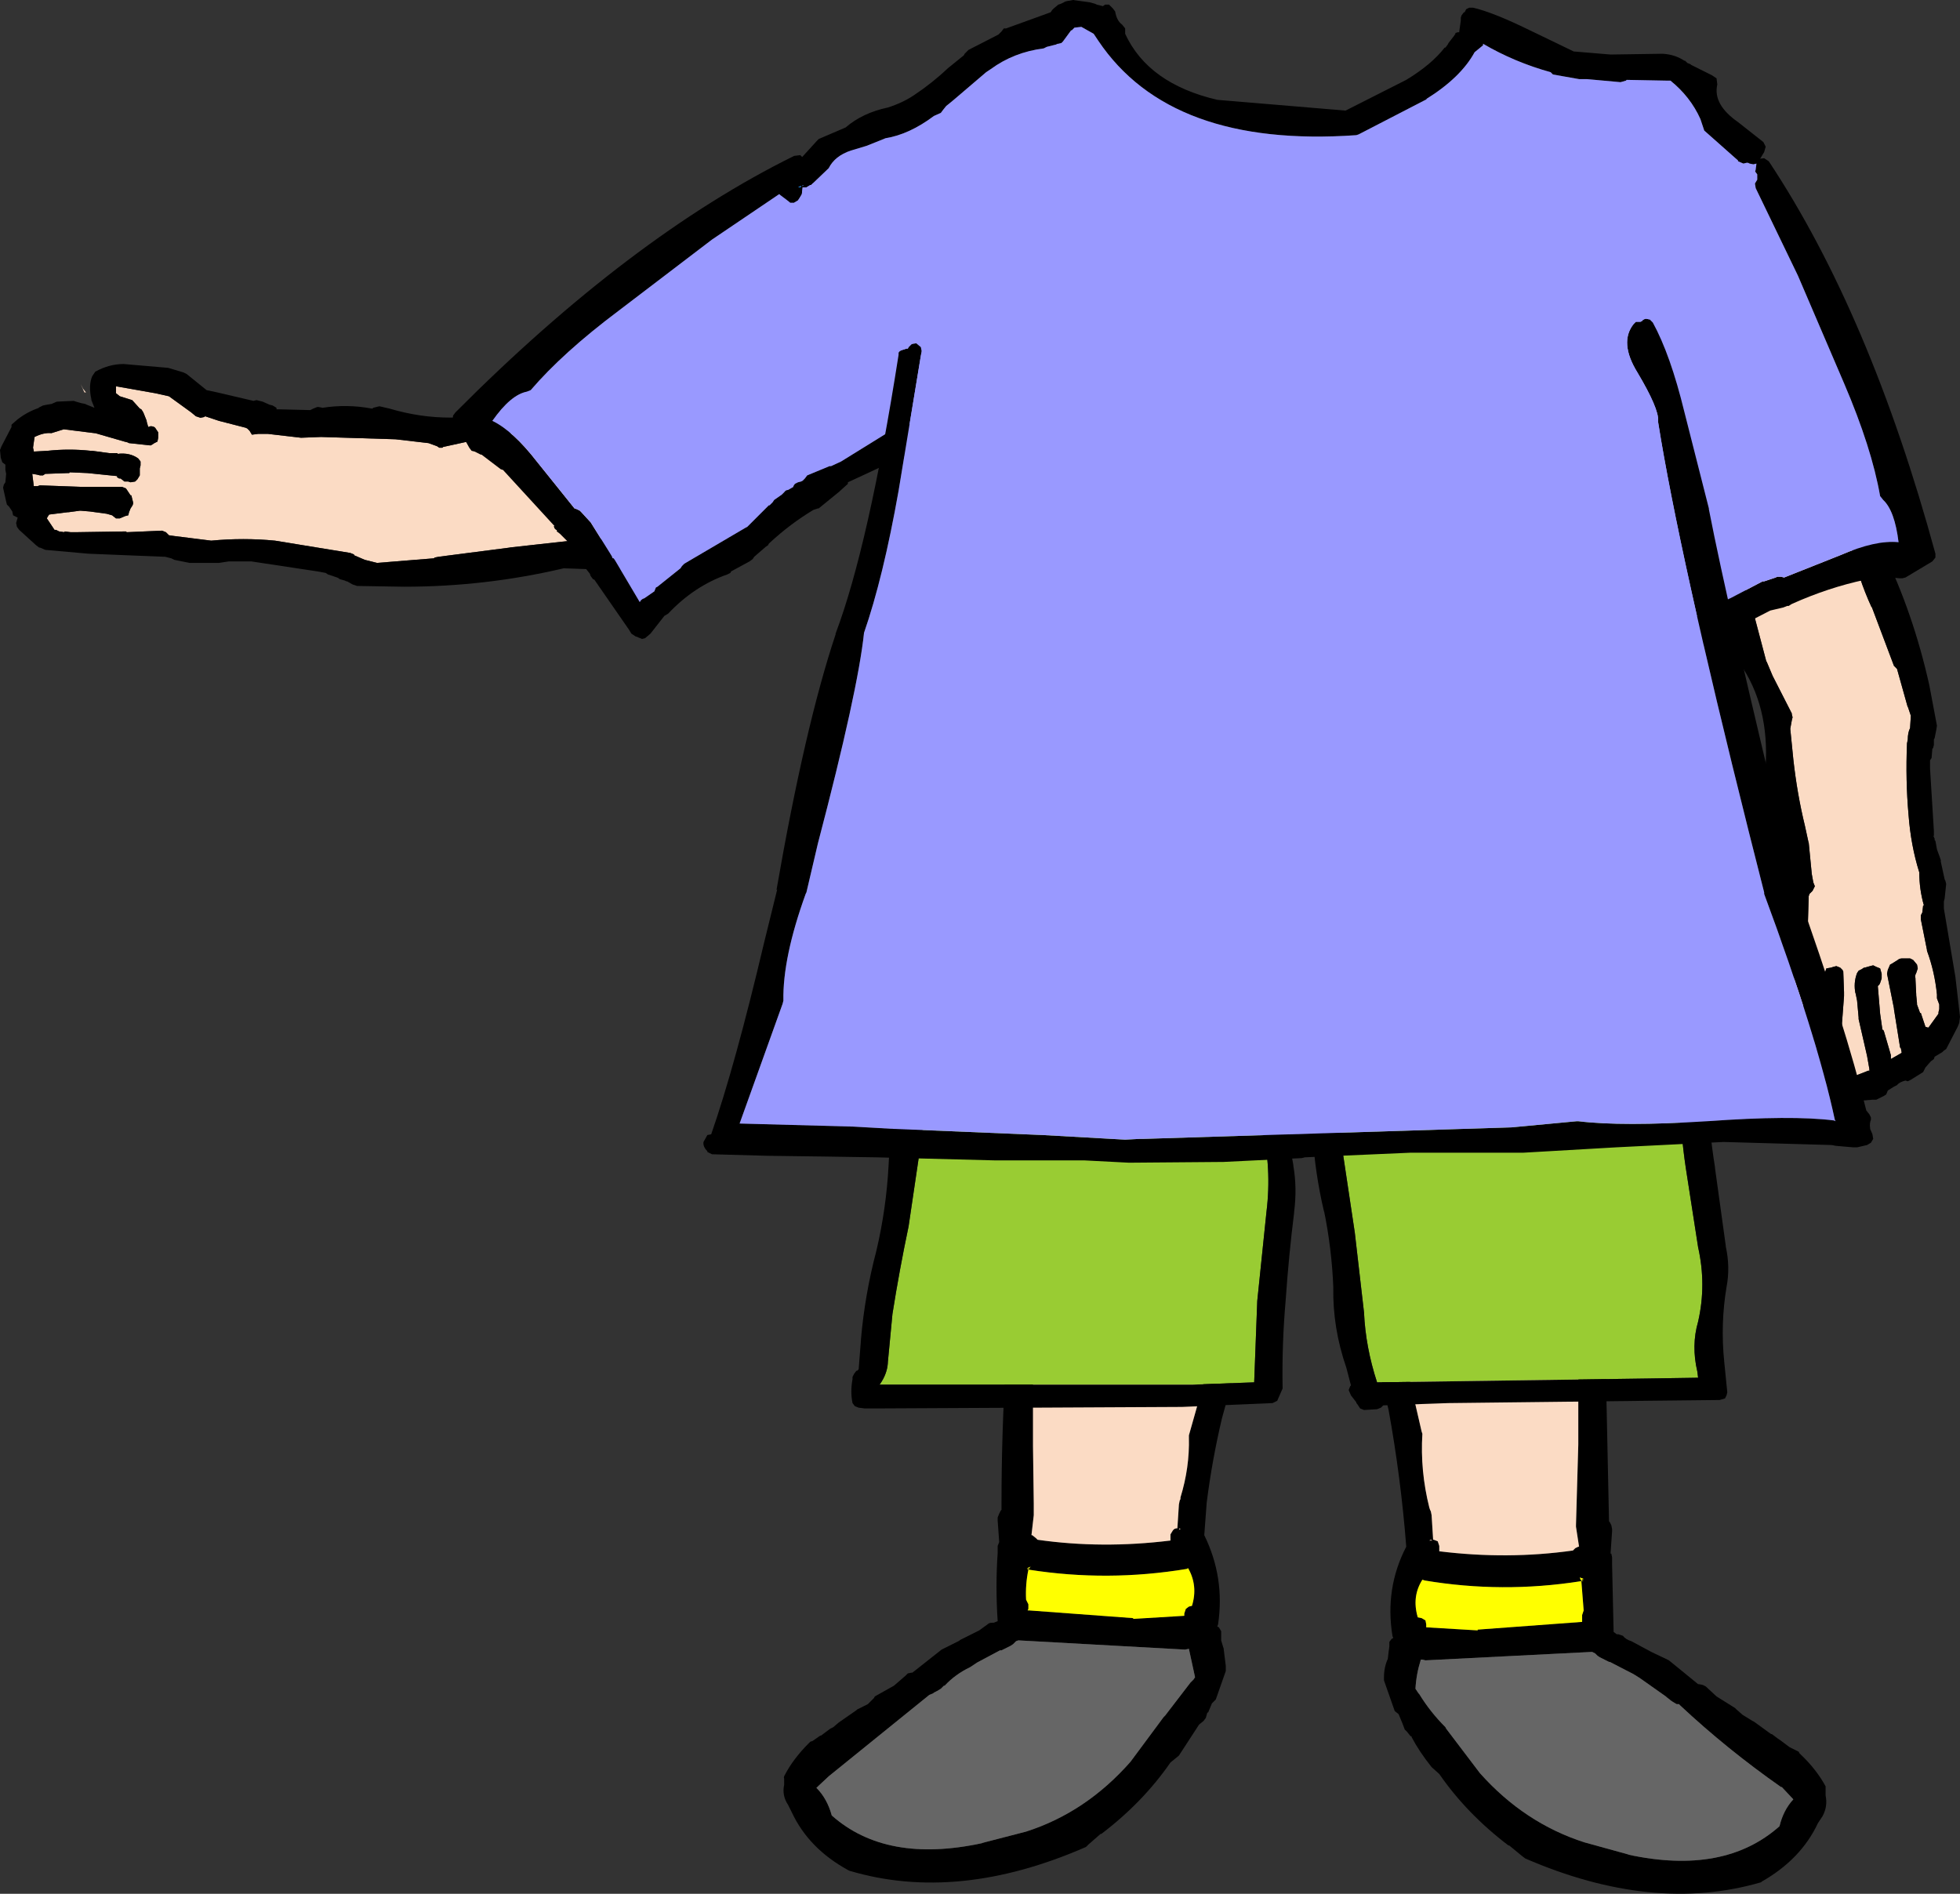 <?xml version="1.0" encoding="UTF-8" standalone="no"?>
<svg xmlns:xlink="http://www.w3.org/1999/xlink" height="123.3px" width="127.6px" xmlns="http://www.w3.org/2000/svg">
  <rect width="100%" height="100%" fill="#333333" stroke="none"/>
  <g transform="matrix(1.0, 0.0, 0.0, 1.0, 14.85, 5.05)">
    <path d="M27.0 30.75 L27.05 30.75 27.2 30.65 27.3 30.45 27.35 30.0 27.4 30.05 Q27.9 26.65 27.35 23.3 L27.35 23.25 Q27.45 22.75 27.15 22.4 L27.15 22.35 27.05 22.1 26.85 22.3 26.7 22.3 26.3 22.5 26.1 22.5 25.15 22.65 22.55 22.9 18.3 23.15 18.35 23.15 17.15 23.35 17.2 23.35 14.0 24.05 13.95 24.1 13.75 24.1 13.6 24.0 13.05 23.8 10.9 23.55 6.05 23.4 4.75 23.45 2.6 23.2 1.95 23.2 1.55 23.25 1.4 23.0 1.25 22.85 1.15 22.8 -0.6 22.35 -1.5 22.05 -1.55 22.1 -1.8 22.15 -2.1 22.05 -2.4 21.8 -3.85 20.75 -4.75 20.55 -7.3 20.1 -7.3 20.55 -7.05 20.75 -6.25 21.0 -6.2 21.05 -5.75 21.55 -5.65 21.6 -5.55 21.75 -5.5 21.85 -5.3 22.35 -5.3 22.4 -5.2 22.75 -5.05 22.7 Q-4.85 22.7 -4.75 22.8 L-4.55 23.1 -4.55 23.35 -4.55 23.45 -4.6 23.7 -4.8 23.8 -4.95 23.9 -5.05 23.95 -6.45 23.8 -6.55 23.75 -6.75 23.7 -8.65 23.15 -8.7 23.15 -10.7 22.9 -11.5 23.15 Q-12.0 23.1 -12.6 23.4 L-12.7 24.1 -12.65 24.3 -12.65 24.35 -11.75 24.3 Q-10.35 24.15 -8.95 24.3 L-8.85 24.3 -7.75 24.45 -7.2 24.45 -7.2 24.5 Q-6.4 24.4 -5.85 24.8 L-5.7 25.0 -5.7 25.25 -5.75 25.45 -5.75 25.5 -5.75 25.9 -5.9 26.15 -6.05 26.3 -6.35 26.35 -6.5 26.3 -6.6 26.3 -6.75 26.3 -7.0 26.1 -7.1 26.1 -7.25 26.0 -7.2 25.95 -9.15 25.75 -10.3 25.7 -10.35 25.75 -10.45 25.75 -11.85 25.8 -11.9 25.8 -12.05 25.9 -12.25 25.9 -12.45 25.85 -12.75 25.8 -12.65 26.6 -12.4 26.6 -12.25 26.55 -9.5 26.65 -9.45 26.65 -6.9 26.65 -6.65 26.75 -6.35 27.2 -6.3 27.2 -6.2 27.6 Q-6.15 27.75 -6.25 27.9 L-6.35 28.05 -6.45 28.3 -6.5 28.5 -6.7 28.55 -7.05 28.7 -7.3 28.7 -7.55 28.5 -7.9 28.4 -9.0 28.25 -9.6 28.2 -9.65 28.2 -10.4 28.3 -10.45 28.3 -11.65 28.45 -11.75 28.6 -11.8 28.7 -11.3 29.45 -11.25 29.45 -11.2 29.45 -11.0 29.55 -10.65 29.6 -10.65 29.55 -10.25 29.6 -10.15 29.6 -10.0 29.6 -9.9 29.6 -6.65 29.55 -6.6 29.6 -4.3 29.5 -4.05 29.6 -3.85 29.8 -3.5 29.85 -1.1 30.15 Q1.0 29.95 3.05 30.15 L7.95 30.95 8.2 31.05 8.2 31.1 8.9 31.4 9.7 31.6 10.35 31.55 10.3 31.55 13.4 31.3 13.45 31.25 13.7 31.2 18.35 30.6 18.3 30.6 23.25 30.05 24.85 30.05 26.05 30.0 26.15 30.05 26.3 30.1 26.45 30.25 26.6 30.4 26.65 30.4 26.9 30.6 27.0 30.75 M-9.4 20.4 L-9.35 20.5 -9.25 20.5 -9.45 20.25 -9.6 19.95 -9.4 20.4" fill="#fbdbc4" fill-rule="evenodd" stroke="none"/>
    <path d="M27.05 22.1 L27.1 21.8 27.05 21.5 27.05 21.55 26.85 21.2 26.75 21.1 24.3 20.9 24.2 20.95 21.65 21.0 21.7 21.05 21.5 21.0 21.2 21.1 21.05 21.05 20.9 21.15 20.8 21.1 20.6 21.05 20.35 21.05 20.1 21.25 20.05 21.3 20.0 21.25 19.75 21.2 19.55 21.2 18.75 21.45 18.35 21.55 18.45 21.5 Q14.55 22.75 10.5 21.55 L9.85 21.4 9.65 21.45 9.45 21.5 9.4 21.55 9.35 21.55 Q7.75 21.25 6.15 21.5 L5.9 21.45 5.8 21.45 5.55 21.55 5.35 21.65 3.35 21.6 3.3 21.6 3.15 21.6 3.15 21.5 2.9 21.35 2.7 21.3 2.25 21.1 2.05 21.05 1.85 21.0 1.65 21.05 -0.7 20.5 -1.4 20.35 -2.7 19.3 -2.9 19.2 -3.9 18.9 -6.8 18.65 Q-7.75 18.65 -8.65 19.15 L-8.85 19.45 Q-9.1 20.05 -8.9 20.95 L-8.9 21.0 -8.7 21.5 -9.2 21.3 -9.3 21.25 -9.55 21.2 -9.9 21.1 -10.05 21.05 -11.15 21.1 -11.5 21.25 -11.8 21.3 -12.05 21.35 -12.35 21.5 -12.3 21.5 Q-13.05 21.75 -13.7 22.25 L-14.1 22.6 -14.1 22.75 -14.75 24.0 -14.85 24.25 -14.8 24.75 -14.7 25.05 -14.5 25.2 -14.5 25.55 -14.45 25.8 -14.5 26.35 -14.6 26.5 -14.65 26.7 -14.45 27.6 -14.4 27.8 -14.25 27.95 -14.05 28.25 -14.0 28.5 -13.7 28.65 -13.8 29.0 -13.75 29.25 -13.6 29.45 -12.5 30.45 -12.3 30.6 -12.25 30.6 -11.9 30.75 -9.1 31.0 -4.15 31.2 -4.1 31.2 -3.7 31.3 -3.5 31.4 -2.5 31.6 -2.2 31.6 -0.75 31.6 -0.7 31.6 -0.6 31.6 0.05 31.5 0.1 31.5 0.65 31.5 0.8 31.5 1.0 31.5 1.05 31.5 1.1 31.5 1.35 31.5 1.45 31.5 1.5 31.5 5.8 32.15 6.35 32.25 6.5 32.35 7.1 32.55 7.2 32.6 7.25 32.65 7.6 32.75 7.7 32.8 7.75 32.8 8.1 33.0 8.4 33.1 11.45 33.15 Q16.75 33.15 21.85 31.95 L24.7 32.05 25.3 32.05 25.6 32.0 26.8 31.25 27.0 30.95 27.0 30.75 26.9 30.6 26.65 30.4 26.6 30.4 26.45 30.25 26.3 30.1 26.15 30.05 26.05 30.0 24.85 30.05 23.25 30.05 18.3 30.6 18.35 30.6 13.7 31.2 13.45 31.25 13.4 31.3 10.3 31.55 10.35 31.55 9.7 31.6 8.9 31.4 8.2 31.1 8.2 31.05 7.95 30.95 3.05 30.15 Q1.0 29.95 -1.1 30.15 L-3.5 29.85 -3.85 29.8 -4.05 29.6 -4.3 29.5 -6.6 29.6 -6.65 29.55 -9.9 29.6 -10.0 29.6 -10.15 29.6 -10.25 29.6 -10.65 29.55 -10.65 29.6 -11.0 29.55 -11.2 29.45 -11.25 29.45 -11.3 29.45 -11.8 28.7 -11.75 28.6 -11.65 28.45 -10.45 28.3 -10.4 28.3 -9.65 28.2 -9.6 28.2 -9.0 28.25 -7.9 28.4 -7.55 28.5 -7.3 28.7 -7.05 28.7 -6.7 28.55 -6.5 28.5 -6.45 28.3 -6.35 28.05 -6.25 27.9 Q-6.15 27.75 -6.2 27.6 L-6.3 27.2 -6.35 27.2 -6.65 26.75 -6.9 26.65 -9.45 26.65 -9.5 26.65 -12.25 26.55 -12.4 26.6 -12.65 26.6 -12.75 25.8 -12.45 25.85 -12.25 25.9 -12.05 25.9 -11.9 25.8 -11.85 25.8 -10.45 25.75 -10.35 25.75 -10.3 25.7 -9.15 25.75 -7.2 25.95 -7.25 26.0 -7.1 26.1 -7.0 26.1 -6.75 26.3 -6.6 26.3 -6.5 26.3 -6.35 26.35 -6.05 26.3 -5.9 26.15 -5.75 25.9 -5.75 25.5 -5.75 25.45 -5.7 25.25 -5.7 25.0 -5.85 24.8 Q-6.4 24.4 -7.2 24.5 L-7.2 24.45 -7.75 24.45 -8.85 24.3 -8.95 24.3 Q-10.35 24.15 -11.75 24.3 L-12.65 24.35 -12.65 24.3 -12.7 24.1 -12.6 23.4 Q-12.0 23.1 -11.5 23.15 L-10.7 22.9 -8.7 23.15 -8.65 23.15 -6.75 23.7 -6.55 23.75 -6.45 23.8 -5.05 23.95 -4.95 23.9 -4.8 23.8 -4.6 23.7 -4.55 23.45 -4.55 23.35 -4.55 23.1 -4.75 22.8 Q-4.85 22.7 -5.05 22.7 L-5.2 22.75 -5.3 22.4 -5.3 22.35 -5.5 21.85 -5.55 21.75 -5.65 21.6 -5.75 21.55 -6.2 21.05 -6.25 21.0 -7.05 20.75 -7.3 20.55 -7.3 20.1 -4.75 20.55 -3.85 20.75 -2.4 21.8 -2.1 22.05 -1.8 22.15 -1.55 22.1 -1.5 22.05 -0.6 22.35 1.15 22.8 1.25 22.85 1.4 23.0 1.55 23.25 1.95 23.2 2.6 23.2 4.75 23.45 6.05 23.4 10.9 23.55 13.05 23.8 13.6 24.0 13.75 24.1 13.95 24.1 14.0 24.05 17.2 23.35 17.15 23.35 18.35 23.15 18.3 23.15 22.55 22.9 25.15 22.65 26.1 22.5 26.3 22.5 26.7 22.3 26.85 22.3 27.05 22.1" fill="#000000" fill-rule="evenodd" stroke="none"/>
    <path d="M37.35 6.0 L37.35 6.05 37.1 6.15 37.05 6.15 37.05 6.2 36.9 6.45 36.9 6.5 36.9 6.75 36.75 7.0 31.5 10.55 25.4 15.2 Q21.8 17.9 19.7 20.35 L19.45 20.45 Q18.4 20.65 17.2 22.35 18.55 23.0 20.1 25.0 L22.55 28.05 22.7 28.1 22.9 28.2 23.0 28.3 23.55 28.9 23.6 28.95 24.85 30.95 25.0 31.2 25.0 31.25 25.05 31.3 25.1 31.3 25.2 31.45 26.8 34.15 Q26.9 33.95 27.1 33.9 L27.75 33.45 27.85 33.2 27.95 33.15 29.45 31.95 29.55 31.8 29.7 31.65 33.7 29.3 33.8 29.25 35.2 27.85 35.25 27.85 35.45 27.65 35.55 27.5 36.05 27.15 36.2 27.0 Q36.3 26.85 36.45 26.85 L36.8 26.65 36.8 26.6 36.9 26.45 37.1 26.35 37.3 26.3 37.4 26.25 37.55 26.1 37.7 25.9 39.15 25.3 39.25 25.3 39.9 25.0 43.05 23.05 43.1 23.0 45.0 22.35 45.3 22.4 45.5 22.6 45.6 22.75 45.75 22.7 45.8 22.7 Q45.95 22.7 46.1 22.85 L46.2 23.15 46.25 23.3 46.15 23.6 45.95 23.75 40.35 26.35 40.35 26.45 39.85 26.9 39.8 26.95 38.45 28.05 38.4 28.05 38.1 28.15 Q36.6 29.05 35.25 30.3 L35.2 30.35 35.15 30.45 35.0 30.55 34.25 31.2 34.15 31.35 33.95 31.5 32.75 32.15 32.7 32.25 32.5 32.35 Q30.35 33.1 28.65 34.9 L28.4 35.05 27.5 36.2 27.15 36.5 26.95 36.55 26.7 36.45 26.6 36.4 26.55 36.4 26.25 36.2 26.1 35.95 23.85 32.7 23.75 32.65 23.6 32.45 23.55 32.3 23.35 32.05 22.25 30.35 21.6 29.7 21.4 29.55 21.4 29.45 21.35 29.45 21.25 29.35 21.2 29.2 21.25 29.2 17.9 25.55 17.75 25.5 16.5 24.55 16.45 24.55 16.05 24.35 15.85 24.3 15.7 24.1 14.7 22.3 Q14.6 22.2 14.65 22.0 L14.8 21.8 Q26.2 10.35 36.85 5.1 L37.25 5.05 37.5 5.3 37.55 5.6 37.45 5.85 37.35 6.0" fill="#000000" fill-rule="evenodd" stroke="none"/>
    <path d="M45.75 22.7 L45.6 22.75 45.5 22.6 45.3 22.4 45.0 22.35 43.1 23.0 43.05 23.05 39.9 25.0 39.25 25.3 39.15 25.3 37.7 25.9 37.55 26.1 37.4 26.25 37.3 26.3 37.1 26.35 36.9 26.45 36.8 26.6 36.8 26.65 36.45 26.85 Q36.3 26.85 36.2 27.0 L36.05 27.15 35.55 27.5 35.45 27.65 35.25 27.85 35.2 27.85 33.8 29.25 33.7 29.3 29.7 31.65 29.55 31.8 29.45 31.95 27.95 33.15 27.85 33.2 27.75 33.45 27.1 33.9 Q26.9 33.95 26.8 34.15 L25.2 31.45 25.1 31.3 25.05 31.3 25.0 31.25 25.0 31.2 24.85 30.95 23.6 28.95 23.55 28.9 23.0 28.3 22.9 28.2 22.7 28.1 22.55 28.05 20.1 25.0 Q18.55 23.0 17.2 22.35 18.4 20.65 19.45 20.45 L19.7 20.35 Q21.8 17.9 25.4 15.2 L31.5 10.55 36.75 7.0 36.9 6.75 36.9 6.5 36.9 6.45 37.05 6.2 37.05 6.15 37.1 6.15 37.35 6.05 37.35 6.0 Q39.75 8.7 41.35 12.05 42.5 14.5 44.1 16.7 L45.1 18.05 45.8 20.1 46.45 21.55 46.35 21.6 46.15 21.85 46.0 21.95 45.75 22.7" fill="#9999ff" fill-rule="evenodd" stroke="none"/>
    <path d="M97.55 30.75 L97.6 30.7 97.8 30.55 97.85 30.5 Q98.1 30.1 98.65 29.95 101.65 27.95 104.95 26.75 L104.95 26.8 105.35 26.75 105.55 26.75 105.6 26.85 105.5 26.9 105.35 27.2 105.35 27.25 105.2 27.5 105.15 27.8 105.15 27.9 105.35 28.95 105.65 30.4 Q106.1 32.55 107.0 34.5 L107.0 34.45 108.45 38.3 108.65 38.5 108.65 38.45 108.65 38.5 109.35 41.0 109.35 40.95 109.55 41.55 109.5 42.35 Q109.35 42.65 109.35 43.1 L109.3 43.35 Q109.2 45.75 109.4 48.0 109.55 50.0 110.1 51.75 110.1 52.85 110.4 53.9 L110.35 53.9 110.3 54.35 110.2 54.55 110.2 54.8 110.6 56.8 110.6 56.85 Q111.1 58.2 111.25 59.7 L111.25 59.75 111.25 59.95 111.4 60.35 111.4 60.65 111.35 60.85 111.35 60.9 111.35 60.95 110.7 61.85 110.65 61.85 110.5 61.8 110.2 60.9 110.15 60.9 109.95 60.35 109.95 60.3 109.95 60.25 109.9 59.75 109.9 59.7 109.85 58.7 109.85 58.65 Q109.8 58.45 109.9 58.3 L110.0 58.0 109.95 57.75 109.7 57.45 109.5 57.35 109.3 57.35 109.05 57.35 109.0 57.35 Q108.8 57.35 108.7 57.45 L108.3 57.7 108.2 57.75 108.05 58.1 108.0 58.35 108.45 60.6 108.45 60.65 108.85 63.15 108.9 63.2 108.95 63.45 108.95 63.5 108.25 63.9 108.25 63.85 108.25 63.65 108.15 63.3 107.8 62.1 107.75 62.0 107.7 62.0 107.55 60.95 107.4 59.15 107.45 59.1 107.5 59.05 107.55 58.95 107.65 58.65 107.65 58.5 107.65 58.45 107.65 58.35 107.55 58.0 107.3 57.9 107.1 57.8 106.9 57.85 106.55 57.95 106.5 57.95 106.35 58.05 106.15 58.15 106.05 58.3 Q105.8 58.95 105.95 59.65 L105.95 59.6 106.05 60.1 106.15 61.2 106.15 61.3 106.7 63.7 106.85 64.55 106.85 64.7 106.8 64.65 106.55 64.75 105.9 65.0 105.55 64.25 105.55 64.2 105.2 63.55 105.05 61.8 105.2 59.8 105.2 59.65 105.2 59.55 105.15 58.2 105.1 58.1 104.95 57.95 104.7 57.85 104.5 57.9 104.35 57.95 104.05 58.0 103.95 58.3 Q103.9 58.4 104.0 58.5 L104.0 58.65 103.6 59.0 103.65 59.0 Q103.4 59.15 103.2 59.4 L103.15 59.45 103.0 59.65 102.9 59.7 102.6 60.35 Q102.4 60.8 102.5 61.15 L102.3 61.6 101.95 61.75 Q101.7 60.75 101.95 59.55 L101.95 58.6 102.7 56.85 102.85 56.45 102.9 56.15 102.8 55.9 102.85 55.05 102.85 55.0 102.9 53.3 102.95 53.15 103.15 52.95 103.3 52.65 103.2 52.4 103.1 51.85 102.9 49.8 102.9 49.85 102.65 48.7 Q102.15 46.65 101.9 44.4 L101.7 42.4 101.8 41.85 101.85 41.65 101.8 41.45 101.8 41.4 100.55 38.95 100.15 38.0 100.15 38.05 99.2 34.45 98.4 32.3 98.1 31.5 98.05 31.25 97.85 31.05 97.75 30.9 97.55 30.75 M102.7 63.3 L102.7 63.4 102.65 63.5 102.25 63.85 102.45 63.65 102.7 63.3" fill="#fbdbc4" fill-rule="evenodd" stroke="none"/>
    <path d="M105.6 26.85 L105.8 26.75 106.1 26.85 107.05 27.6 107.2 27.85 107.3 28.35 107.75 30.85 Q109.7 34.85 110.75 39.55 L111.25 42.2 111.2 42.5 111.1 43.0 111.05 43.1 111.05 43.45 111.0 43.65 110.95 43.7 110.9 44.3 110.8 44.45 110.8 45.0 111.05 49.05 111.05 49.15 111.05 49.4 110.95 49.3 111.0 49.35 111.05 49.45 111.1 49.55 111.1 49.65 111.15 49.7 111.25 50.25 111.45 50.8 111.5 50.95 111.5 51.05 111.75 52.2 111.8 52.3 111.85 52.5 111.75 53.45 111.7 53.65 111.7 54.05 111.7 54.1 112.45 58.55 112.75 61.15 112.7 61.55 112.6 61.8 111.85 63.25 111.7 63.35 111.6 63.45 111.1 63.75 111.05 63.9 110.85 64.05 110.5 64.45 110.35 64.75 109.55 65.25 109.35 65.35 109.2 65.3 Q108.8 65.4 108.65 65.6 L108.45 65.7 108.05 65.95 107.95 66.2 107.8 66.3 107.3 66.55 107.05 66.55 105.8 66.65 105.65 66.65 105.2 66.5 Q104.5 66.1 104.15 65.55 L104.15 65.5 104.0 65.35 103.85 65.15 103.8 64.95 103.7 64.85 103.6 64.65 103.35 63.65 103.35 63.5 103.4 63.2 103.4 63.15 103.4 62.95 103.4 62.85 103.4 62.6 103.1 62.85 103.1 62.9 101.7 63.45 101.4 63.35 Q100.65 62.8 100.45 61.85 L100.5 61.9 Q100.2 60.6 100.15 59.2 L100.25 58.25 100.3 58.1 101.1 56.4 101.05 55.7 101.15 53.4 101.1 53.2 101.1 52.9 101.3 52.4 101.25 52.15 101.35 52.0 101.45 51.85 101.45 51.8 101.4 51.75 Q101.0 50.9 101.05 49.9 L101.05 49.85 100.85 49.6 100.8 49.45 100.75 49.25 Q100.25 48.0 100.3 46.45 L100.25 46.45 100.1 46.25 100.05 46.1 100.05 45.4 Q100.45 41.35 98.65 38.5 L98.45 38.25 98.45 38.2 98.1 37.75 Q98.0 37.6 98.05 37.45 L98.05 37.2 98.0 37.2 97.9 37.1 97.75 36.75 97.75 36.6 97.75 36.55 97.65 36.35 97.5 36.0 97.5 35.85 97.5 35.9 Q97.1 34.85 97.0 33.7 L96.95 33.65 Q96.3 32.65 96.7 31.35 L96.75 31.25 96.9 31.0 96.95 30.95 97.2 30.75 97.5 30.7 97.55 30.75 97.75 30.9 97.85 31.05 98.05 31.25 98.1 31.5 98.4 32.3 99.2 34.45 100.15 38.05 100.15 38.0 100.55 38.95 101.8 41.4 101.8 41.45 101.85 41.65 101.8 41.85 101.7 42.4 101.9 44.4 Q102.15 46.65 102.65 48.7 L102.9 49.85 102.9 49.8 103.1 51.85 103.2 52.4 103.3 52.65 103.15 52.95 102.95 53.15 102.9 53.3 102.85 55.0 102.85 55.05 102.8 55.9 102.9 56.15 102.85 56.45 102.7 56.85 101.95 58.6 101.95 59.55 Q101.7 60.75 101.95 61.75 L102.3 61.6 102.5 61.15 Q102.4 60.8 102.6 60.35 L102.9 59.7 103.0 59.65 103.15 59.45 103.2 59.4 Q103.4 59.15 103.65 59.0 L103.6 59.0 104.0 58.65 104.0 58.5 Q103.9 58.4 103.95 58.3 L104.05 58.0 104.35 57.95 104.5 57.9 104.7 57.85 104.95 57.95 105.1 58.1 105.15 58.2 105.2 59.55 105.2 59.65 105.2 59.8 105.05 61.8 105.2 63.55 105.55 64.2 105.55 64.25 105.9 65.0 106.55 64.75 106.8 64.65 106.85 64.7 106.85 64.55 106.7 63.7 106.15 61.3 106.15 61.2 106.05 60.1 105.95 59.6 105.95 59.65 Q105.8 58.95 106.05 58.3 L106.15 58.15 106.35 58.05 106.5 57.95 106.55 57.95 106.9 57.85 107.1 57.8 107.3 57.9 107.55 58.0 107.65 58.35 107.65 58.45 107.65 58.5 107.65 58.65 107.55 58.95 107.5 59.05 107.45 59.1 107.4 59.15 107.55 60.95 107.7 62.0 107.75 62.0 107.8 62.1 108.15 63.3 108.25 63.65 108.25 63.85 108.25 63.9 108.95 63.5 108.95 63.45 108.9 63.2 108.85 63.15 108.45 60.65 108.45 60.6 108.0 58.35 108.05 58.1 108.2 57.75 108.3 57.7 108.7 57.45 Q108.8 57.35 109.0 57.35 L109.05 57.35 109.3 57.35 109.5 57.35 109.7 57.45 109.95 57.75 110.0 58.0 109.9 58.3 Q109.8 58.45 109.85 58.65 L109.85 58.7 109.9 59.7 109.9 59.75 109.95 60.25 109.95 60.3 109.95 60.35 110.15 60.9 110.2 60.9 110.5 61.8 110.65 61.85 110.7 61.85 111.35 60.95 111.35 60.9 111.35 60.85 111.4 60.65 111.4 60.35 111.25 59.95 111.25 59.75 111.25 59.7 Q111.1 58.2 110.6 56.85 L110.6 56.8 110.2 54.8 110.2 54.55 110.3 54.35 110.35 53.9 110.4 53.9 Q110.1 52.85 110.1 51.75 109.55 50.0 109.4 48.0 109.2 45.75 109.3 43.35 L109.35 43.1 Q109.35 42.65 109.5 42.35 L109.55 41.55 109.35 40.95 109.35 41.0 108.65 38.5 108.65 38.45 108.65 38.5 108.45 38.3 107.0 34.45 107.0 34.5 Q106.1 32.55 105.65 30.4 L105.35 28.95 105.15 27.9 105.15 27.8 105.2 27.5 105.35 27.25 105.35 27.2 105.5 26.9 105.6 26.85" fill="#000000" fill-rule="evenodd" stroke="none"/>
    <path d="M99.35 6.0 L99.35 5.85 99.45 5.6 99.6 5.3 100.0 5.25 100.3 5.45 Q106.9 15.4 111.15 31.0 L111.15 31.25 110.95 31.5 109.2 32.55 109.0 32.6 108.8 32.6 108.3 32.55 106.7 32.7 106.55 32.7 Q104.2 33.2 101.85 34.25 L101.75 34.3 101.6 34.4 101.55 34.4 101.5 34.4 101.25 34.5 100.4 34.7 98.55 35.65 98.25 35.7 98.05 35.7 97.85 35.95 Q96.05 37.0 94.25 37.7 L94.25 37.65 93.95 37.75 93.6 37.75 93.45 37.75 93.25 37.75 93.05 37.6 Q92.9 37.4 92.9 37.2 L92.9 37.15 92.7 35.7 92.55 35.4 92.6 35.45 Q91.9 33.05 90.45 31.3 L90.35 31.1 90.35 31.0 89.65 29.85 89.55 29.65 89.5 29.45 89.2 28.5 89.15 28.35 89.15 28.25 89.1 28.15 87.65 24.9 87.45 24.65 87.45 24.6 86.85 23.0 86.8 22.95 86.8 23.0 Q86.55 22.7 86.6 22.3 L86.6 22.2 83.05 17.2 82.95 16.9 83.05 16.65 83.2 16.5 Q83.25 16.35 83.45 16.3 L83.75 16.3 83.75 16.35 83.9 16.5 84.0 16.35 84.35 16.25 84.6 16.45 85.9 17.9 85.95 18.0 87.75 21.25 88.15 21.8 88.15 21.9 88.2 21.9 89.15 23.15 89.25 23.35 89.25 23.5 89.35 23.65 89.5 23.8 89.55 24.0 89.6 24.2 89.6 24.25 89.75 24.55 89.95 24.8 89.95 25.05 90.2 25.6 90.3 25.8 90.35 26.05 90.4 26.1 Q90.5 27.1 90.9 27.95 L91.0 28.1 Q92.05 30.15 93.25 32.1 L93.3 32.3 93.35 32.5 94.05 34.3 94.1 34.4 94.1 34.65 Q94.1 35.15 94.35 35.4 L94.55 35.7 94.55 35.75 Q95.85 34.85 97.25 34.15 L97.45 34.1 97.5 34.1 97.55 34.1 97.55 34.05 Q97.65 33.95 97.8 33.9 L99.9 32.8 100.0 32.8 100.75 32.55 100.85 32.5 101.1 32.5 101.3 32.55 104.95 31.1 Q107.25 30.1 108.75 30.25 108.5 28.2 107.75 27.5 L107.55 27.25 Q107.0 24.1 105.2 19.9 L102.2 12.9 99.45 7.2 99.4 6.9 99.55 6.65 99.55 6.4 99.55 6.3 99.4 6.1 99.35 6.0" fill="#000000" fill-rule="evenodd" stroke="none"/>
    <path d="M83.75 16.35 L83.95 15.55 83.9 15.4 83.8 15.1 83.75 14.95 85.05 14.0 86.65 12.6 88.2 11.9 Q90.65 10.8 92.9 9.25 95.95 7.15 99.35 6.0 L99.4 6.1 99.55 6.3 99.55 6.4 99.55 6.65 99.4 6.9 99.45 7.2 102.2 12.9 105.2 19.9 Q107.0 24.1 107.55 27.25 L107.75 27.5 Q108.5 28.2 108.75 30.25 107.25 30.1 104.95 31.1 L101.3 32.55 101.1 32.5 100.85 32.5 100.75 32.55 100.0 32.8 99.9 32.8 97.8 33.9 Q97.65 33.95 97.55 34.05 L97.55 34.1 97.5 34.1 97.45 34.1 97.25 34.15 Q95.85 34.85 94.55 35.75 L94.55 35.7 94.35 35.4 Q94.1 35.15 94.1 34.65 L94.1 34.4 94.05 34.3 93.35 32.5 93.3 32.3 93.25 32.1 Q92.05 30.15 91.0 28.1 L90.9 27.95 Q90.5 27.1 90.4 26.1 L90.35 26.05 90.3 25.8 90.2 25.6 89.95 25.05 89.95 24.8 89.75 24.55 89.6 24.25 89.6 24.2 89.55 24.0 89.5 23.8 89.35 23.65 89.25 23.5 89.25 23.35 89.15 23.15 88.2 21.9 88.15 21.9 88.15 21.8 87.75 21.25 85.95 18.0 85.9 17.9 84.6 16.45 84.35 16.25 84.0 16.35 83.9 16.5 83.75 16.35" fill="#9999ff" fill-rule="evenodd" stroke="none"/>
    <path d="M64.15 81.9 L64.15 81.85 Q64.15 81.65 64.3 81.6 64.4 81.45 64.6 81.45 L65.05 81.45 65.55 81.45 65.85 81.5 66.05 81.65 66.1 81.95 65.55 84.2 64.7 87.3 Q64.05 90.05 63.7 92.85 L63.7 92.9 63.55 94.9 Q64.9 97.65 64.45 100.7 L64.4 100.85 64.5 100.9 64.65 101.15 64.65 101.4 64.65 101.75 64.8 102.25 64.8 102.2 64.95 103.4 64.95 103.6 64.95 103.75 64.3 105.6 64.05 105.85 63.8 106.45 63.75 106.45 63.65 106.8 63.5 107.0 63.25 107.2 63.2 107.25 61.9 109.25 61.35 109.7 Q59.55 112.3 56.85 114.35 L56.8 114.35 56.0 115.05 55.85 115.2 Q47.5 118.85 40.45 116.75 L40.35 116.7 Q37.8 115.3 36.7 112.95 L36.45 112.45 Q36.05 111.85 36.2 111.15 L36.2 111.1 36.2 110.75 Q36.15 110.65 36.25 110.5 36.8 109.45 37.8 108.45 L37.9 108.35 38.05 108.3 38.55 107.95 38.6 107.95 39.2 107.5 39.4 107.4 39.75 107.1 40.9 106.3 40.95 106.25 41.65 105.9 42.05 105.5 42.1 105.4 43.35 104.7 44.1 104.05 44.25 103.9 44.5 103.85 44.55 103.85 46.45 102.35 46.55 102.3 47.65 101.75 47.6 101.75 48.9 101.1 49.45 100.7 Q49.55 100.6 49.75 100.6 L49.85 100.6 50.1 100.5 Q49.95 98.25 50.1 96.05 L50.1 96.0 50.1 95.6 50.2 95.35 50.1 93.95 50.1 93.75 50.2 93.5 50.3 93.3 50.35 93.25 50.35 92.9 50.35 92.85 Q50.35 88.1 50.65 83.4 L50.7 81.95 50.8 81.65 Q50.9 81.5 51.15 81.5 L51.9 81.5 52.15 81.55 52.35 81.7 52.4 81.95 52.4 83.65 52.4 89.1 52.45 92.85 52.45 92.9 52.45 93.5 52.45 93.6 52.3 94.9 52.35 94.9 52.6 95.1 52.65 95.15 52.7 95.2 Q56.9 95.8 61.35 95.25 L61.35 94.85 61.5 94.6 Q61.6 94.45 61.8 94.45 L61.9 92.9 61.95 92.65 62.0 92.55 62.0 92.45 Q62.6 90.5 62.55 88.55 L62.55 88.4 63.3 85.75 63.9 83.4 63.85 83.45 64.15 81.9 M63.35 85.6 L63.35 85.4 63.35 85.5 63.35 85.6 M52.25 96.95 L52.0 97.05 52.05 97.05 52.15 97.05 52.1 97.05 52.15 97.1 52.15 97.05 52.25 96.95 M52.15 97.15 L52.1 97.15 52.15 97.1 52.0 97.1 52.1 97.15 Q51.9 98.1 51.95 99.1 L52.1 99.4 52.1 99.45 52.1 99.6 52.1 99.7 52.05 99.8 52.15 99.8 58.9 100.3 58.95 100.35 62.25 100.15 62.25 100.0 62.35 99.7 62.55 99.55 62.75 99.5 62.8 99.5 62.75 99.5 Q63.15 98.2 62.5 97.05 L62.4 97.1 Q57.25 97.95 52.15 97.15 M61.9 94.55 L62.0 94.5 61.95 94.45 61.9 94.55 M62.3 102.35 L51.45 101.75 51.3 101.8 51.25 101.85 51.1 102.0 50.95 102.1 50.35 102.4 50.25 102.4 48.75 103.2 48.3 103.5 Q47.35 103.95 46.65 104.7 L46.6 104.7 46.5 104.8 46.4 104.9 46.15 105.05 45.95 105.15 45.9 105.2 45.65 105.3 39.1 110.6 38.3 111.35 Q39.0 112.05 39.3 113.15 42.85 116.3 49.1 114.95 L49.05 114.95 51.95 114.2 Q55.85 112.95 58.75 109.65 L60.9 106.75 61.0 106.65 62.65 104.5 62.7 104.45 62.85 104.3 62.95 104.15 62.55 102.3 62.3 102.35" fill="#000000" fill-rule="evenodd" stroke="none"/>
    <path d="M52.4 81.95 L64.15 81.9 63.85 83.45 63.9 83.4 63.3 85.75 62.55 88.4 62.55 88.55 Q62.6 90.5 62.0 92.45 L62.0 92.55 61.95 92.65 61.9 92.9 61.8 94.45 Q61.6 94.45 61.5 94.6 L61.35 94.85 61.35 95.25 Q56.9 95.8 52.7 95.2 L52.65 95.15 52.6 95.1 52.35 94.9 52.3 94.9 52.45 93.6 52.45 93.5 52.45 92.9 52.45 92.85 52.4 89.1 52.4 83.65 52.4 81.95 M63.35 85.6 L63.35 85.5 63.35 85.4 63.35 85.6 M61.9 94.55 L61.95 94.45 62.0 94.5 61.9 94.55" fill="#fbdbc4" fill-rule="evenodd" stroke="none"/>
    <path d="M62.3 102.35 L62.55 102.3 62.95 104.15 62.85 104.3 62.7 104.45 62.65 104.5 61.0 106.65 60.9 106.75 58.75 109.65 Q55.85 112.95 51.95 114.2 L49.05 114.95 49.1 114.95 Q42.85 116.3 39.3 113.15 39.0 112.05 38.3 111.35 L39.1 110.6 45.65 105.3 45.9 105.2 45.95 105.15 46.15 105.05 46.4 104.9 46.5 104.8 46.6 104.7 46.65 104.7 Q47.35 103.95 48.3 103.5 L48.75 103.2 50.25 102.4 50.35 102.4 50.95 102.1 51.1 102.0 51.25 101.85 51.3 101.8 51.45 101.75 62.3 102.35" fill="#666666" fill-rule="evenodd" stroke="none"/>
    <path d="M52.25 96.95 L52.15 97.05 52.15 97.1 52.1 97.05 52.15 97.05 52.05 97.05 52.0 97.05 52.25 96.95 M52.15 97.15 Q57.25 97.95 62.4 97.1 L62.5 97.05 Q63.15 98.2 62.75 99.5 L62.8 99.5 62.75 99.5 62.55 99.55 62.35 99.7 62.25 100.0 62.25 100.15 58.95 100.35 58.9 100.3 52.15 99.8 52.05 99.8 52.1 99.7 52.1 99.6 52.1 99.45 52.1 99.4 51.95 99.1 Q51.9 98.1 52.1 97.15 L52.0 97.1 52.15 97.1 52.1 97.15 52.15 97.15" fill="#ffff00" fill-rule="evenodd" stroke="none"/>
    <path d="M67.25 64.0 L67.15 64.6 67.15 64.65 Q66.8 66.5 67.3 68.3 67.95 71.0 67.6 73.85 L67.0 79.65 66.8 84.95 62.8 85.1 62.15 85.1 42.4 85.1 42.45 85.05 Q42.9 84.4 42.95 83.7 L42.95 83.65 43.25 80.5 Q43.7 77.65 44.3 74.8 L45.15 69.05 Q45.35 66.35 46.2 63.75 L67.25 64.0" fill="#99cc33" fill-rule="evenodd" stroke="none"/>
    <path d="M68.85 62.65 L69.05 62.85 69.05 63.05 68.9 65.25 68.9 65.3 Q68.8 68.05 69.35 70.8 L69.35 70.85 Q69.6 72.3 69.4 73.85 L69.4 73.9 Q69.05 76.7 68.85 79.6 68.6 82.45 68.65 85.3 L68.65 85.35 68.3 86.15 68.0 86.3 62.1 86.55 42.15 86.65 41.5 86.65 41.45 86.65 41.05 86.6 40.8 86.5 40.65 86.3 Q40.5 85.55 40.65 84.75 L40.65 84.6 40.75 84.4 40.9 84.2 40.95 84.2 41.05 84.1 41.2 82.2 41.2 82.15 Q41.45 79.25 42.2 76.4 42.85 73.65 43.0 70.8 43.1 67.8 44.15 64.95 L44.45 63.6 44.45 63.55 44.35 63.25 44.5 62.95 44.9 62.3 44.95 62.2 45.15 61.95 45.4 61.85 46.25 61.9 46.55 62.0 46.7 62.15 50.9 62.35 68.45 62.55 68.5 62.55 68.85 62.65 M67.25 64.0 L46.2 63.75 Q45.35 66.35 45.15 69.05 L44.3 74.8 Q43.7 77.65 43.25 80.5 L42.95 83.65 42.95 83.7 Q42.9 84.4 42.45 85.05 L42.4 85.1 62.15 85.1 62.8 85.1 66.8 84.95 67.0 79.65 67.6 73.85 Q67.95 71.0 67.3 68.3 66.8 66.5 67.15 64.65 L67.15 64.6 67.25 64.0" fill="#000000" fill-rule="evenodd" stroke="none"/>
    <path d="M87.9 81.25 Q87.85 81.1 87.95 81.05 L88.1 80.9 88.35 80.8 89.15 80.8 89.45 80.95 89.6 81.25 89.65 82.1 89.9 94.0 89.95 94.05 90.05 94.25 90.1 94.5 90.1 94.65 90.0 96.1 90.05 96.1 90.1 96.35 90.1 96.75 90.1 96.8 90.2 101.2 90.4 101.35 90.5 101.35 90.8 101.45 Q91.0 101.7 91.35 101.8 L92.65 102.5 93.7 103.0 93.8 103.05 95.7 104.6 95.75 104.6 96.0 104.65 96.2 104.75 96.9 105.4 98.1 106.15 98.2 106.25 98.6 106.6 99.25 107.0 99.35 107.05 100.45 107.85 100.5 107.85 100.9 108.15 101.05 108.25 101.65 108.7 102.25 109.0 102.3 109.1 102.4 109.2 Q103.4 110.15 104.0 111.25 L104.0 111.5 104.0 111.85 Q104.15 112.55 103.8 113.2 L103.5 113.65 Q102.4 116.0 99.85 117.45 L99.8 117.5 Q92.75 119.55 84.45 115.95 L84.25 115.8 83.4 115.1 83.35 115.1 Q80.65 113.05 78.85 110.45 L78.35 110.0 Q77.55 109.0 77.05 108.05 L77.05 108.0 77.0 108.0 76.95 107.95 76.75 107.7 76.6 107.55 76.45 107.15 76.2 106.55 75.95 106.35 75.3 104.5 75.25 104.35 75.25 104.15 Q75.25 103.5 75.5 102.95 L75.55 102.5 75.6 102.15 75.6 101.85 75.75 101.65 75.85 101.6 75.8 101.45 Q75.3 98.35 76.7 95.65 76.35 91.15 75.55 86.75 L74.65 83.0 74.3 81.35 74.35 81.05 74.5 80.9 74.75 80.8 75.75 80.8 Q75.95 80.8 76.1 80.95 L76.2 81.2 76.2 81.25 76.35 82.15 76.35 82.2 76.85 84.6 76.85 84.5 76.9 84.65 76.95 84.9 77.7 88.15 77.75 88.3 Q77.6 90.7 78.2 93.1 L78.25 93.25 78.3 93.35 78.35 93.6 78.45 95.2 78.5 95.2 78.75 95.3 78.85 95.6 78.85 95.95 Q83.3 96.5 87.55 95.9 L87.6 95.85 87.7 95.75 87.9 95.65 87.95 95.65 87.75 94.35 87.75 94.25 87.9 89.0 87.9 82.35 87.9 82.3 87.9 81.3 87.9 81.25 M77.75 97.8 Q77.05 98.9 77.45 100.25 L77.7 100.3 77.95 100.45 78.0 100.7 78.0 100.9 81.35 101.1 81.35 101.05 88.1 100.55 88.15 100.55 88.15 100.45 88.15 100.35 88.15 100.15 88.15 100.1 88.25 99.8 88.1 97.9 88.05 97.9 Q82.95 98.7 77.9 97.85 L77.75 97.8 M78.3 95.2 L78.25 95.2 78.3 95.2 78.2 95.25 78.4 95.25 78.3 95.2 M88.2 97.85 L88.1 97.85 88.1 97.9 88.25 97.85 88.2 97.85 M88.15 97.8 L88.05 97.75 88.15 97.8 88.25 97.75 88.0 97.65 88.05 97.8 88.1 97.85 88.15 97.8 M101.1 111.3 Q97.6 108.85 94.55 106.0 L94.45 105.9 94.3 105.9 94.05 105.75 93.9 105.65 93.85 105.6 93.65 105.45 93.6 105.4 91.9 104.2 91.5 103.95 89.95 103.15 89.9 103.15 89.3 102.85 89.15 102.75 89.0 102.6 88.8 102.5 77.95 103.05 77.75 103.0 77.65 103.0 Q77.35 103.95 77.3 104.9 L77.4 105.05 77.5 105.2 77.55 105.25 Q78.25 106.4 79.25 107.4 L79.3 107.5 81.5 110.4 Q84.4 113.65 88.3 114.9 L91.2 115.7 91.15 115.7 Q97.4 117.05 101.0 113.85 101.25 112.8 101.9 112.1 L101.15 111.3 101.1 111.3" fill="#000000" fill-rule="evenodd" stroke="none"/>
    <path d="M76.2 81.25 L87.9 81.25 87.9 81.3 87.9 82.3 87.9 82.35 87.9 89.0 87.75 94.25 87.75 94.35 87.95 95.65 87.9 95.65 87.7 95.75 87.6 95.85 87.55 95.9 Q83.3 96.5 78.85 95.95 L78.85 95.6 78.75 95.3 78.5 95.2 78.45 95.2 78.35 93.6 78.3 93.35 78.25 93.25 78.2 93.1 Q77.6 90.7 77.75 88.3 L77.7 88.15 76.95 84.9 76.9 84.65 76.85 84.5 76.85 84.6 76.35 82.2 76.35 82.15 76.2 81.25 M78.3 95.2 L78.4 95.25 78.2 95.25 78.3 95.2 78.25 95.2 78.3 95.2" fill="#fbdbc4" fill-rule="evenodd" stroke="none"/>
    <path d="M101.1 111.3 L101.15 111.3 101.9 112.1 Q101.25 112.8 101.0 113.85 97.4 117.05 91.15 115.7 L91.2 115.7 88.3 114.9 Q84.4 113.65 81.5 110.4 L79.3 107.5 79.25 107.4 Q78.25 106.4 77.55 105.25 L77.5 105.2 77.4 105.05 77.3 104.9 Q77.35 103.95 77.65 103.0 L77.75 103.0 77.95 103.05 88.8 102.5 89.0 102.6 89.15 102.75 89.3 102.85 89.9 103.15 89.95 103.15 91.5 103.95 91.9 104.2 93.6 105.4 93.65 105.45 93.85 105.6 93.9 105.65 94.05 105.75 94.3 105.9 94.45 105.9 94.55 106.0 Q97.6 108.85 101.1 111.3" fill="#666666" fill-rule="evenodd" stroke="none"/>
    <path d="M77.75 97.8 L77.9 97.85 Q82.95 98.7 88.05 97.9 L88.1 97.9 88.25 99.8 88.15 100.1 88.15 100.15 88.15 100.35 88.15 100.45 88.15 100.55 88.1 100.55 81.35 101.05 81.35 101.1 78.0 100.9 78.0 100.7 77.95 100.45 77.7 100.3 77.45 100.25 Q77.05 98.9 77.75 97.8 M88.15 97.8 L88.1 97.85 88.05 97.8 88.0 97.65 88.25 97.75 88.15 97.8 88.05 97.75 88.15 97.8 M88.2 97.85 L88.25 97.85 88.1 97.9 88.1 97.85 88.2 97.85" fill="#ffff00" fill-rule="evenodd" stroke="none"/>
    <path d="M90.6 66.2 L92.45 66.25 94.5 66.35 Q94.55 68.65 94.9 71.0 L95.7 76.15 Q96.25 78.6 95.7 81.0 95.25 82.55 95.65 84.25 L95.7 84.65 92.45 84.7 74.8 84.95 Q74.05 82.65 73.95 80.4 L73.35 75.2 72.6 70.2 Q72.35 68.8 72.4 67.4 L72.0 66.2 90.6 66.2" fill="#99cc33" fill-rule="evenodd" stroke="none"/>
    <path d="M90.85 64.8 L91.65 64.8 92.45 64.8 92.7 64.85 95.65 65.05 95.9 65.2 96.3 65.9 96.3 65.95 Q96.4 68.45 96.8 70.95 L96.8 71.0 97.5 76.05 97.5 76.1 Q97.8 77.45 97.55 78.75 97.15 81.15 97.4 83.6 L97.6 85.6 97.55 85.8 97.45 86.0 97.1 86.1 97.05 86.1 92.45 86.15 79.45 86.3 75.2 86.45 75.05 86.6 74.8 86.7 73.95 86.75 73.7 86.65 73.5 86.35 73.45 86.3 73.45 86.25 73.1 85.8 72.95 85.45 73.05 85.2 73.1 85.15 72.8 84.0 Q71.9 81.4 71.95 78.75 71.85 76.25 71.35 73.8 L71.35 73.85 Q70.75 71.3 70.6 68.75 L70.6 68.7 70.5 67.05 70.45 67.0 70.25 66.85 70.2 66.6 70.2 66.45 Q70.0 65.75 70.25 65.05 L70.35 64.9 70.6 64.75 71.0 64.75 71.65 64.75 90.55 64.8 90.85 64.8 M90.6 66.2 L72.0 66.2 72.4 67.4 Q72.35 68.8 72.6 70.2 L73.35 75.2 73.95 80.4 Q74.05 82.65 74.8 84.95 L92.45 84.7 95.7 84.65 95.65 84.25 Q95.25 82.55 95.7 81.0 96.25 78.6 95.7 76.15 L94.9 71.0 Q94.55 68.65 94.5 66.35 L92.45 66.25 90.6 66.2" fill="#000000" fill-rule="evenodd" stroke="none"/>
    <path d="M37.4 7.15 L37.3 7.15 37.4 7.15 M37.3 7.05 L37.3 7.1 37.25 7.15 37.1 7.15 37.3 7.05 M37.4 7.1 L37.4 7.0 37.45 7.0 37.4 7.1" fill="#0099ff" fill-rule="evenodd" stroke="none"/>
    <path d="M99.5 5.6 L99.3 5.65 99.05 5.6 98.95 5.55 98.9 5.55 98.85 5.55 98.65 5.6 98.3 5.45 98.3 5.4 96.1 3.45 95.85 2.7 Q95.2 1.25 93.9 0.2 L93.65 0.2 91.05 0.15 91.0 0.2 90.65 0.3 88.45 0.1 88.4 0.1 87.95 0.1 86.25 -0.2 86.1 -0.35 Q83.75 -1.0 81.7 -2.2 L81.7 -2.1 81.15 -1.65 Q80.25 0.0 78.0 1.4 L78.05 1.4 73.6 3.7 73.45 3.75 Q61.35 4.6 56.65 -2.4 L56.35 -2.85 55.55 -3.3 55.1 -3.25 54.9 -3.05 54.9 -3.1 54.35 -2.35 54.25 -2.25 54.05 -2.2 54.0 -2.2 53.9 -2.15 53.3 -2.0 53.1 -1.9 Q51.15 -1.65 49.65 -0.55 L49.35 -0.35 47.3 1.4 47.0 1.65 46.75 1.85 46.55 2.1 46.4 2.3 45.95 2.5 Q44.35 3.7 42.8 3.95 L41.55 4.45 40.55 4.75 Q39.5 5.1 39.1 5.9 L37.95 7.0 37.9 7.0 37.65 7.15 37.4 7.15 37.4 7.2 37.35 7.6 37.2 7.85 37.1 8.0 36.85 8.15 36.6 8.15 36.35 7.95 35.95 7.65 35.75 7.45 35.65 7.15 35.8 6.9 38.35 4.1 38.45 4.0 40.2 3.25 Q41.3 2.3 42.95 1.95 43.9 1.65 44.65 1.15 45.85 0.35 46.85 -0.6 L47.9 -1.45 47.95 -1.55 48.0 -1.6 48.2 -1.8 50.15 -2.8 50.3 -2.95 50.35 -3.0 50.5 -3.2 50.65 -3.2 53.55 -4.25 53.65 -4.4 53.75 -4.5 54.05 -4.75 Q54.25 -4.8 54.5 -4.95 L54.7 -5.0 54.75 -5.0 55.0 -5.05 56.1 -4.9 56.45 -4.8 56.55 -4.75 56.95 -4.65 57.1 -4.75 57.35 -4.75 57.6 -4.5 57.75 -4.3 Q57.85 -3.7 58.2 -3.45 L58.4 -3.2 58.4 -2.95 58.4 -2.85 Q59.9 0.4 64.4 1.45 L72.75 2.15 76.7 0.15 Q78.35 -0.85 79.2 -1.95 L79.25 -1.95 79.4 -2.15 79.45 -2.25 79.8 -2.7 79.9 -2.85 79.9 -2.9 80.05 -2.95 80.15 -2.95 80.15 -3.0 80.25 -3.7 80.25 -3.9 80.3 -4.05 80.45 -4.25 80.5 -4.25 80.6 -4.45 80.8 -4.55 81.05 -4.55 Q82.35 -4.25 84.7 -3.1 L86.05 -2.45 87.6 -1.7 90.0 -1.5 93.4 -1.55 Q94.2 -1.5 94.8 -1.1 L94.85 -1.1 95.0 -0.95 95.25 -0.85 95.2 -0.85 96.6 -0.15 96.9 0.05 96.95 0.45 Q96.65 1.75 98.3 2.9 L99.95 4.2 100.1 4.5 100.0 4.85 99.7 5.35 99.6 5.6 99.5 5.6 M37.4 7.15 L37.3 7.15 37.4 7.15 M37.3 7.05 L37.1 7.15 37.25 7.15 37.3 7.1 37.3 7.05 M37.4 7.1 L37.45 7.0 37.4 7.0 37.4 7.1 M92.55 15.75 L92.75 15.95 Q93.9 18.05 94.8 21.75 L96.4 28.05 96.4 28.1 Q97.65 34.55 101.7 51.25 L102.1 52.85 102.1 52.8 Q105.3 61.75 106.65 67.25 L106.85 67.5 106.95 67.7 106.95 67.85 Q106.85 68.1 106.9 68.4 L106.9 68.45 107.05 68.8 107.1 69.1 106.95 69.35 106.7 69.5 106.05 69.65 105.8 69.65 104.65 69.55 104.4 69.5 97.35 69.3 90.35 69.65 84.3 70.0 84.2 70.0 77.0 70.0 76.95 70.0 70.1 70.3 69.9 70.35 64.8 70.6 58.65 70.65 55.75 70.5 50.6 70.5 49.95 70.5 42.2 70.3 38.9 70.25 35.1 70.2 31.5 70.1 31.2 69.95 31.2 69.9 Q30.9 69.6 30.95 69.3 L31.2 68.85 31.45 68.8 Q33.0 64.35 34.9 56.3 L35.75 52.85 35.7 52.9 Q37.55 42.25 39.55 36.25 L39.55 36.2 Q41.7 30.5 43.65 18.05 L43.65 17.9 Q43.7 17.8 43.85 17.75 L44.15 17.65 44.25 17.65 44.3 17.55 44.5 17.35 44.8 17.3 45.1 17.55 45.15 17.8 43.65 26.9 Q42.65 32.55 41.4 36.15 41.0 39.95 38.4 49.85 L37.65 53.05 37.6 53.15 Q36.1 57.3 36.15 60.1 L36.1 60.3 33.3 68.1 40.7 68.3 43.35 68.45 43.4 68.45 53.05 68.85 58.4 69.15 59.35 69.1 59.6 69.1 83.55 68.35 87.8 67.95 87.9 67.95 Q90.75 68.3 96.3 67.95 101.8 67.55 104.55 67.9 L104.65 67.95 104.6 67.85 Q103.45 62.45 100.0 53.15 L100.0 53.05 99.0 49.1 Q94.45 30.95 93.1 22.45 L93.1 22.35 Q93.15 21.55 91.75 19.2 90.55 17.25 91.5 16.05 L91.65 15.9 91.95 15.9 92.05 15.85 Q92.1 15.75 92.3 15.7 L92.55 15.75" fill="#000000" fill-rule="evenodd" stroke="none"/>
    <path d="M37.4 7.15 L37.65 7.15 37.9 7.0 37.95 7.0 39.1 5.9 Q39.5 5.1 40.55 4.75 L41.55 4.45 42.8 3.95 Q44.35 3.7 45.95 2.5 L46.4 2.3 46.55 2.1 46.75 1.85 47.0 1.65 47.3 1.4 49.35 -0.35 49.65 -0.55 Q51.15 -1.65 53.1 -1.9 L53.3 -2.0 53.9 -2.15 54.0 -2.2 54.05 -2.2 54.25 -2.25 54.35 -2.35 54.9 -3.1 54.9 -3.05 55.1 -3.25 55.55 -3.3 56.35 -2.85 56.65 -2.4 Q61.35 4.6 73.45 3.75 L73.6 3.7 78.05 1.4 78.0 1.4 Q80.25 0.0 81.15 -1.65 L81.7 -2.1 81.7 -2.2 Q83.75 -1.0 86.1 -0.35 L86.25 -0.2 87.95 0.1 88.4 0.1 88.45 0.1 90.65 0.3 91.0 0.2 91.05 0.15 93.65 0.2 93.9 0.2 Q95.2 1.25 95.85 2.7 L96.1 3.45 98.3 5.4 98.3 5.45 98.65 5.6 98.85 5.55 98.9 5.55 98.95 5.55 99.05 5.6 99.3 5.65 99.5 5.6 99.45 6.0 99.35 6.3 93.9 12.1 Q92.75 13.65 92.6 15.45 L92.55 15.75 92.3 15.7 Q92.1 15.75 92.05 15.85 L91.95 15.9 91.65 15.9 91.5 16.05 Q90.55 17.25 91.75 19.2 93.15 21.55 93.1 22.35 L93.1 22.45 Q94.45 30.95 99.0 49.1 L100.0 53.05 100.0 53.15 Q103.45 62.45 104.6 67.85 L104.65 67.95 104.55 67.9 Q101.8 67.55 96.3 67.95 90.75 68.3 87.9 67.95 L87.8 67.95 83.55 68.35 59.6 69.1 59.35 69.1 58.4 69.15 53.05 68.85 43.4 68.45 43.35 68.45 40.7 68.3 33.3 68.1 36.1 60.3 36.15 60.1 Q36.1 57.3 37.6 53.15 L37.65 53.05 38.4 49.85 Q41.0 39.95 41.4 36.15 42.65 32.55 43.65 26.9 L45.15 17.8 45.1 17.55 44.8 17.3 44.5 17.35 44.3 17.55 44.25 17.65 44.15 17.65 43.85 17.75 Q43.7 17.8 43.65 17.9 L43.4 17.55 43.4 17.35 43.4 17.0 Q43.0 16.45 43.0 15.85 L43.0 15.65 42.55 14.65 42.55 14.45 42.5 14.35 42.25 14.15 Q41.45 12.4 39.9 11.7 38.2 10.3 36.85 8.45 L36.85 8.15 37.1 8.0 37.2 7.85 37.35 7.6 37.4 7.2 37.4 7.15" fill="#9999ff" fill-rule="evenodd" stroke="none"/>
  </g>
</svg>

